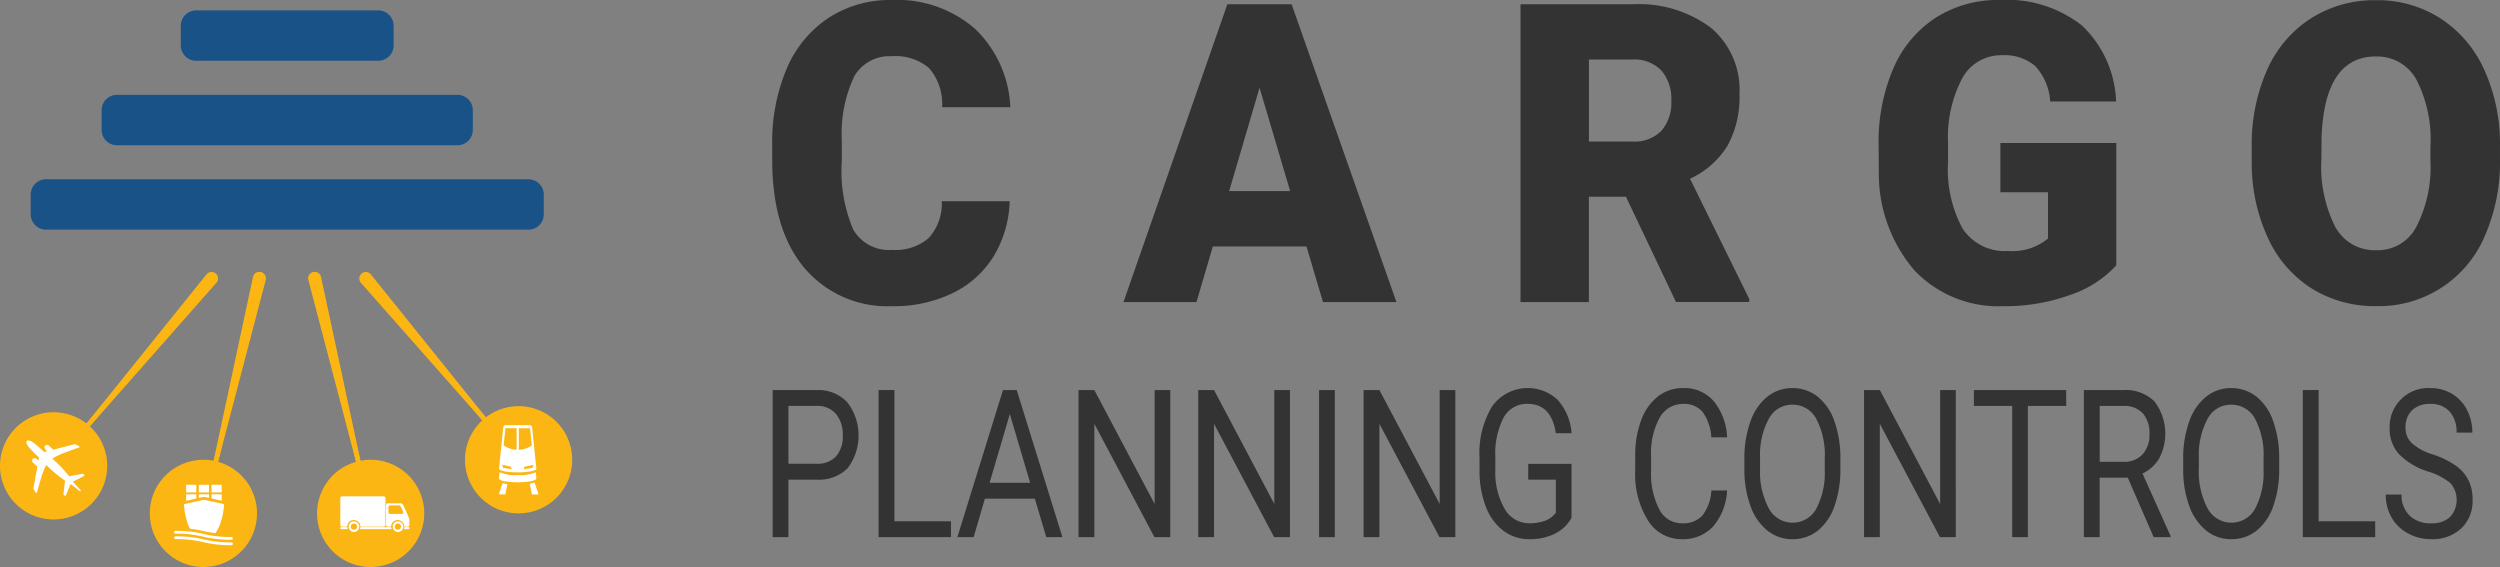 <svg id="cargo_logo" xmlns="http://www.w3.org/2000/svg" width="181.505" height="41.165" viewBox="0 0 181.505 41.165">
  <rect x="0" y="0" width="181.505" height="41.165" fill="#808080" stroke="none"/>
  <g id="Layer_1-2" data-name="Layer 1-2" transform="translate(0 0)">
    <g id="Group_449" data-name="Group 449">
      <g id="Group_447" data-name="Group 447" transform="translate(56.065)">
        <path id="Path_347" data-name="Path 347" d="M217.04,14.611a8.2,8.2,0,0,1-1.159,3.987,7.116,7.116,0,0,1-2.977,2.68,9.712,9.712,0,0,1-4.378.951,7.9,7.9,0,0,1-6.392-2.778q-2.332-2.778-2.335-7.84V10.542a13.62,13.62,0,0,1,1.055-5.562A8.267,8.267,0,0,1,203.888,1.3,8.154,8.154,0,0,1,208.471,0,8.61,8.61,0,0,1,214.5,2.071a8.345,8.345,0,0,1,2.587,5.71h-4.95a3.982,3.982,0,0,0-.948-2.837,3.771,3.771,0,0,0-2.716-.861,2.947,2.947,0,0,0-2.716,1.456,9.74,9.74,0,0,0-.906,4.647v1.529a10.781,10.781,0,0,0,.828,4.944,2.988,2.988,0,0,0,2.851,1.484,3.689,3.689,0,0,0,2.615-.847,3.7,3.7,0,0,0,.963-2.688h4.936Z" transform="translate(-199.8)" fill="#333"/>
        <path id="Path_348" data-name="Path 348" d="M303.945,18.693h-6.8l-1.187,4.038h-5.3L298.2,1.11h4.667l7.61,21.621h-5.332l-1.2-4.038Zm-5.615-4.024h4.428l-2.22-7.5-2.206,7.5Z" transform="translate(-265.157 -0.799)" fill="#333"/>
        <path id="Path_349" data-name="Path 349" d="M401.052,15.084h-2.688v7.647H393.4V1.11h8.1a8.742,8.742,0,0,1,5.727,1.706A5.9,5.9,0,0,1,409.3,7.637a7.281,7.281,0,0,1-.87,3.738,6.267,6.267,0,0,1-2.722,2.4l4.3,8.73v.222h-5.318l-3.634-7.647Zm-2.688-4.01h3.14a2.752,2.752,0,0,0,2.13-.78,3.113,3.113,0,0,0,.716-2.18,3.153,3.153,0,0,0-.721-2.194,2.716,2.716,0,0,0-2.121-.8h-3.14v5.954Z" transform="translate(-339.074 -0.799)" fill="#333"/>
        <path id="Path_350" data-name="Path 350" d="M503.317,19.261a7.933,7.933,0,0,1-3.353,2.152,13.837,13.837,0,0,1-4.838.817,8.416,8.416,0,0,1-6.465-2.6,10.8,10.8,0,0,1-2.587-7.231l-.014-1.872a13.473,13.473,0,0,1,1.075-5.576,8.265,8.265,0,0,1,3.075-3.668A8.391,8.391,0,0,1,494.843,0a8.834,8.834,0,0,1,5.977,1.849A7.988,7.988,0,0,1,503.3,7.366h-4.781a4.2,4.2,0,0,0-1.1-2.584,3.454,3.454,0,0,0-2.4-.772,3.206,3.206,0,0,0-2.885,1.664,9.226,9.226,0,0,0-1.033,4.751v1.308a9.021,9.021,0,0,0,1.055,4.863,3.665,3.665,0,0,0,3.317,1.625,4.041,4.041,0,0,0,2.885-.906V13.957H494.9V10.38h8.415v8.881Z" transform="translate(-405.733 0)" fill="#333"/>
        <path id="Path_351" data-name="Path 351" d="M600.631,11.6a13.317,13.317,0,0,1-1.117,5.6,8.347,8.347,0,0,1-7.865,5.062,8.651,8.651,0,0,1-4.667-1.268,8.527,8.527,0,0,1-3.176-3.631,12.9,12.9,0,0,1-1.2-5.419V10.727a13.348,13.348,0,0,1,1.111-5.607A8.528,8.528,0,0,1,586.9,1.372,8.583,8.583,0,0,1,591.62.05a8.439,8.439,0,0,1,4.666,1.308,8.669,8.669,0,0,1,3.191,3.721,12.96,12.96,0,0,1,1.153,5.531V11.6Zm-5.051-.9a9.489,9.489,0,0,0-1.024-4.894,3.25,3.25,0,0,0-2.935-1.67q-3.734,0-3.945,5.882l-.014,1.588a9.724,9.724,0,0,0,1,4.885,3.248,3.248,0,0,0,2.983,1.709,3.141,3.141,0,0,0,2.9-1.678A9.455,9.455,0,0,0,595.58,11.7Z" transform="translate(-475.191 -0.036)" fill="#333"/>
      </g>
      <g id="Group_448" data-name="Group 448" transform="translate(56.096 28.17)">
        <path id="Path_352" data-name="Path 352" d="M201.052,107.426v4.181H199.91V100.93h3.2a2.85,2.85,0,0,1,2.231.9,3.949,3.949,0,0,1,.02,4.762,2.943,2.943,0,0,1-2.259.839h-2.046Zm0-1.15h2.054a1.807,1.807,0,0,0,1.406-.533A2.2,2.2,0,0,0,205,104.2a2.284,2.284,0,0,0-.488-1.529,1.727,1.727,0,0,0-1.339-.595h-2.119v4.2Z" transform="translate(-199.91 -100.778)" fill="#333"/>
        <path id="Path_353" data-name="Path 353" d="M228.468,110.447h4.108v1.15H227.32V100.92h1.148Z" transform="translate(-219.629 -100.771)" fill="#333"/>
        <path id="Path_354" data-name="Path 354" d="M253.326,108.812H249.7l-.817,2.795H247.7l3.311-10.677h1l3.317,10.677h-1.173Zm-3.286-1.15h2.946l-1.476-4.995Z" transform="translate(-234.29 -100.778)" fill="#333"/>
        <path id="Path_355" data-name="Path 355" d="M285.709,111.607h-1.148L280.2,103.38v8.227H279.05V100.93H280.2l4.375,8.267V100.93h1.136Z" transform="translate(-256.843 -100.778)" fill="#333"/>
        <path id="Path_356" data-name="Path 356" d="M316.679,111.607h-1.148l-4.364-8.227v8.227H310.02V100.93h1.148l4.375,8.267V100.93h1.136Z" transform="translate(-279.122 -100.778)" fill="#333"/>
        <path id="Path_357" data-name="Path 357" d="M342.432,111.607H341.29V100.93h1.142Z" transform="translate(-301.618 -100.778)" fill="#333"/>
        <path id="Path_358" data-name="Path 358" d="M359.469,111.607h-1.148l-4.364-8.227v8.227H352.81V100.93h1.148l4.375,8.267V100.93h1.136Z" transform="translate(-309.905 -100.778)" fill="#333"/>
        <path id="Path_359" data-name="Path 359" d="M389.476,109.826a2.791,2.791,0,0,1-1.229,1.162,4.118,4.118,0,0,1-1.835.384,3.091,3.091,0,0,1-1.88-.612,3.9,3.9,0,0,1-1.271-1.743,7.149,7.149,0,0,1-.46-2.618v-.932a6.544,6.544,0,0,1,.915-3.741,3.182,3.182,0,0,1,4.753-.474,4.053,4.053,0,0,1,1.013,2.424h-1.142q-.32-2.126-2.048-2.127a1.91,1.91,0,0,0-1.743.993,5.717,5.717,0,0,0-.6,2.882v.873a5.318,5.318,0,0,0,.668,2.859,2.042,2.042,0,0,0,1.8,1.061,3.267,3.267,0,0,0,1.125-.177,1.719,1.719,0,0,0,.8-.592v-2.394h-2.006v-1.15h3.143v3.917Z" transform="translate(-331.48 -100.397)" fill="#333"/>
        <path id="Path_360" data-name="Path 360" d="M429.743,107.829a4.337,4.337,0,0,1-1.016,2.615,2.948,2.948,0,0,1-2.27.92A2.844,2.844,0,0,1,424,110.006a6.34,6.34,0,0,1-.926-3.631v-1.027a7.273,7.273,0,0,1,.432-2.618A3.839,3.839,0,0,1,424.726,101a2.931,2.931,0,0,1,1.832-.606,2.8,2.8,0,0,1,2.214.948,4.433,4.433,0,0,1,.971,2.629H428.6a3.443,3.443,0,0,0-.645-1.855,1.741,1.741,0,0,0-1.389-.572,1.932,1.932,0,0,0-1.717,1,5.383,5.383,0,0,0-.623,2.84v1.035a5.558,5.558,0,0,0,.589,2.767,1.823,1.823,0,0,0,1.65,1.027,1.925,1.925,0,0,0,1.462-.533,3.28,3.28,0,0,0,.676-1.852h1.148Z" transform="translate(-360.45 -100.39)" fill="#333"/>
        <path id="Path_361" data-name="Path 361" d="M458.3,106.238a7.941,7.941,0,0,1-.429,2.739,3.894,3.894,0,0,1-1.215,1.785,2.891,2.891,0,0,1-1.832.617,2.836,2.836,0,0,1-1.816-.62,3.972,3.972,0,0,1-1.229-1.768,7.612,7.612,0,0,1-.449-2.657v-.769a7.881,7.881,0,0,1,.435-2.722,3.968,3.968,0,0,1,1.229-1.807,2.856,2.856,0,0,1,1.818-.626,2.924,2.924,0,0,1,1.835.62,3.9,3.9,0,0,1,1.224,1.8,7.986,7.986,0,0,1,.429,2.739v.673Zm-1.136-.69a5.646,5.646,0,0,0-.62-2.916,1.932,1.932,0,0,0-1.731-1.016,1.9,1.9,0,0,0-1.706,1.016,5.489,5.489,0,0,0-.64,2.82v.786a5.653,5.653,0,0,0,.629,2.893,1.961,1.961,0,0,0,3.443.059,5.61,5.61,0,0,0,.626-2.848v-.794Z" transform="translate(-380.78 -100.404)" fill="#333"/>
        <path id="Path_362" data-name="Path 362" d="M488.949,111.607H487.8l-4.364-8.227v8.227H482.29V100.93h1.148l4.375,8.267V100.93h1.137Z" transform="translate(-403.052 -100.778)" fill="#333"/>
        <path id="Path_363" data-name="Path 363" d="M517.414,102.08h-2.786v9.527h-1.136V102.08H510.71v-1.15h6.7Z" transform="translate(-423.497 -100.778)" fill="#333"/>
        <path id="Path_364" data-name="Path 364" d="M542.345,107.279h-2.037V111.6H539.16V100.92h2.871a2.978,2.978,0,0,1,2.253.822,3.866,3.866,0,0,1,.351,4.128,2.741,2.741,0,0,1-1.218,1.108l2.037,4.532v.087h-1.226l-1.88-4.319Zm-2.034-1.15h1.757a1.763,1.763,0,0,0,1.355-.544,2.062,2.062,0,0,0,.5-1.454,2.187,2.187,0,0,0-.48-1.521,1.791,1.791,0,0,0-1.383-.536H540.31Z" transform="translate(-443.964 -100.771)" fill="#333"/>
        <path id="Path_365" data-name="Path 365" d="M571.83,106.238a7.938,7.938,0,0,1-.429,2.739,3.893,3.893,0,0,1-1.215,1.785,2.89,2.89,0,0,1-1.832.617,2.836,2.836,0,0,1-1.816-.62,3.972,3.972,0,0,1-1.229-1.768,7.613,7.613,0,0,1-.449-2.657v-.769a7.881,7.881,0,0,1,.435-2.722,3.968,3.968,0,0,1,1.229-1.807,2.856,2.856,0,0,1,1.818-.626,2.924,2.924,0,0,1,1.835.62,3.9,3.9,0,0,1,1.223,1.8,7.983,7.983,0,0,1,.429,2.739v.673Zm-1.136-.69a5.644,5.644,0,0,0-.62-2.916,1.932,1.932,0,0,0-1.731-1.016,1.9,1.9,0,0,0-1.706,1.016,5.489,5.489,0,0,0-.64,2.82v.786a5.653,5.653,0,0,0,.629,2.893,1.961,1.961,0,0,0,3.443.059,5.611,5.611,0,0,0,.626-2.848v-.794Z" transform="translate(-462.452 -100.404)" fill="#333"/>
        <path id="Path_366" data-name="Path 366" d="M596.958,110.447h4.108v1.15H595.81V100.92h1.148v9.527Z" transform="translate(-484.718 -100.771)" fill="#333"/>
        <path id="Path_367" data-name="Path 367" d="M620.377,106.467a5.092,5.092,0,0,1-2.141-1.28,2.732,2.732,0,0,1-.671-1.874,2.815,2.815,0,0,1,2.946-2.913,3.018,3.018,0,0,1,1.594.427A2.878,2.878,0,0,1,623.188,102a3.541,3.541,0,0,1,.384,1.636h-1.148a2.194,2.194,0,0,0-.5-1.527,1.8,1.8,0,0,0-1.411-.556,1.818,1.818,0,0,0-1.319.46,1.685,1.685,0,0,0-.474,1.274,1.5,1.5,0,0,0,.449,1.106,4.1,4.1,0,0,0,1.529.828,6.349,6.349,0,0,1,1.689.825,2.918,2.918,0,0,1,.906,1.052,3.146,3.146,0,0,1,.295,1.414,2.741,2.741,0,0,1-.822,2.079,3.05,3.05,0,0,1-2.2.78,3.436,3.436,0,0,1-1.667-.421,2.959,2.959,0,0,1-1.193-1.156,3.281,3.281,0,0,1-.421-1.664h1.148a2.026,2.026,0,0,0,.581,1.529,2.141,2.141,0,0,0,1.552.561,1.942,1.942,0,0,0,1.386-.455,1.856,1.856,0,0,0,.036-2.455,4.687,4.687,0,0,0-1.619-.847Z" transform="translate(-500.17 -100.397)" fill="#333"/>
      </g>
      <path id="Path_368" data-name="Path 368" d="M61.113,6.346H47.9A1.116,1.116,0,0,1,46.78,5.229V3.807A1.116,1.116,0,0,1,47.9,2.69H61.113A1.116,1.116,0,0,1,62.23,3.807V5.229a1.116,1.116,0,0,1-1.117,1.117" transform="translate(-33.653 -1.935)" fill="#195286"/>
      <path id="Path_369" data-name="Path 369" d="M52.125,28.2H27.407a1.116,1.116,0,0,1-1.117-1.117V25.657a1.116,1.116,0,0,1,1.117-1.117H52.123a1.116,1.116,0,0,1,1.117,1.117v1.423A1.116,1.116,0,0,1,52.123,28.2" transform="translate(-18.913 -17.654)" fill="#195286"/>
      <path id="Path_370" data-name="Path 370" d="M44.074,50.036H9.057A1.116,1.116,0,0,1,7.94,48.919V47.5A1.116,1.116,0,0,1,9.057,46.38H44.074A1.116,1.116,0,0,1,45.191,47.5v1.423a1.116,1.116,0,0,1-1.117,1.117" transform="translate(-5.712 -33.365)" fill="#195286"/>
      <line id="Line_20" data-name="Line 20" x1="13.492" y2="16.009" transform="translate(1.866 20.221)" fill="none" stroke="#fcb614" stroke-linecap="round" stroke-miterlimit="10" stroke-width="0.327"/>
      <line id="Line_21" data-name="Line 21" x2="13.281" y2="15.756" transform="translate(26.559 20.221)" fill="none" stroke="#fcb614" stroke-linecap="round" stroke-miterlimit="10" stroke-width="0.327"/>
      <line id="Line_22" data-name="Line 22" x2="4.863" y2="20.409" transform="translate(22.85 20.221)" fill="none" stroke="#fcb614" stroke-linecap="round" stroke-miterlimit="10" stroke-width="0.327"/>
      <line id="Line_23" data-name="Line 23" x1="4.855" y2="20.383" transform="translate(13.977 20.221)" fill="none" stroke="#fcb614" stroke-linecap="round" stroke-miterlimit="10" stroke-width="0.327"/>
      <path id="Path_371" data-name="Path 371" d="M20.5,71.132,6.65,86.835,19.78,70.523a.473.473,0,1,1,.724.609" transform="translate(-4.784 -50.606)" fill="#fcb614"/>
      <path id="Path_372" data-name="Path 372" d="M93.769,70.518l12.916,16.059-13.64-15.45a.473.473,0,1,1,.724-.609" transform="translate(-66.848 -50.601)" fill="#fcb614"/>
      <path id="Path_373" data-name="Path 373" d="M80.669,70.721l4.4,20.518-5.323-20.3a.473.473,0,1,1,.92-.219" transform="translate(-57.359 -50.61)" fill="#fcb614"/>
      <path id="Path_374" data-name="Path 374" d="M55.125,70.944,49.81,91.215,54.2,70.725a.473.473,0,1,1,.92.219" transform="translate(-35.833 -50.614)" fill="#fcb614"/>
      <path id="Path_375" data-name="Path 375" d="M7.784,110.552a3.892,3.892,0,1,1-3.892-3.892,3.892,3.892,0,0,1,3.892,3.892" transform="translate(0 -76.73)" fill="#fcb614"/>
      <path id="Path_376" data-name="Path 376" d="M46.544,122.852a3.892,3.892,0,1,1-3.892-3.892,3.892,3.892,0,0,1,3.892,3.892" transform="translate(-27.884 -85.579)" fill="#fcb614"/>
      <path id="Path_377" data-name="Path 377" d="M89.814,122.852a3.892,3.892,0,1,1-3.892-3.892,3.892,3.892,0,0,1,3.892,3.892" transform="translate(-59.012 -85.579)" fill="#fcb614"/>
      <path id="Path_378" data-name="Path 378" d="M128.094,108.982a3.892,3.892,0,1,1-3.892-3.892,3.892,3.892,0,0,1,3.892,3.892" transform="translate(-86.55 -75.601)" fill="#fcb614"/>
      <path id="Path_379" data-name="Path 379" d="M6.867,113.974a.063.063,0,0,0-.014.014c-.034.065-.051.222.219.522.286.317.589.6.676.685l-.039.224-.115-.121a.106.106,0,0,0-.017-.014c-.008-.006-.185-.1-.278,0a.265.265,0,0,0-.048.2.059.059,0,0,0,.02.039l.356.328-.286,1.591a.078.078,0,0,0,.008.036l.157.258a.059.059,0,0,0,.051.031.037.037,0,0,0,.039-.028c0-.006.121-.455.267-.929a4.642,4.642,0,0,1,.412-1.075,9.691,9.691,0,0,0,1.361,1.131l-.115.979a.072.072,0,0,0,.02.051l.067.062a.123.123,0,0,0,.045.017.036.036,0,0,0,.034-.022l.362-.842.657.519a.048.048,0,0,0,.067,0,.045.045,0,0,0-.006-.065l-.561-.62.817-.418s.02-.02.02-.034a.065.065,0,0,0-.02-.042l-.065-.062a.059.059,0,0,0-.051-.017l-.971.18a9.636,9.636,0,0,0-1.221-1.28,4.6,4.6,0,0,1,1.044-.485c.463-.177.9-.328.909-.331a.024.024,0,0,0,.014-.008.051.051,0,0,0-.011-.07.119.119,0,0,0-.02-.014l-.264-.137a.1.1,0,0,0-.036-.006l-1.566.4-.354-.331a.126.126,0,0,0-.042-.017.277.277,0,0,0-.2.059c-.093.1.014.269.02.275s.008.011.014.017l.129.107-.222.056c-.09-.084-.393-.365-.73-.629-.317-.25-.471-.222-.536-.182" transform="translate(-4.916 -81.974)" fill="#fff"/>
      <path id="Path_380" data-name="Path 380" d="M93.156,136.39a.507.507,0,0,1-.036.146h2.309a.429.429,0,0,1-.036-.146H93.156Z" transform="translate(-66.99 -98.118)" fill="#fff"/>
      <path id="Path_381" data-name="Path 381" d="M104.851,136.39h-.314a.506.506,0,0,1-.036.146h.354a.052.052,0,0,0,.053-.053v-.039a.055.055,0,0,0-.053-.053" transform="translate(-75.177 -98.118)" fill="#fff"/>
      <path id="Path_382" data-name="Path 382" d="M88.113,136.39a.052.052,0,0,0-.053.053v.039a.055.055,0,0,0,.053.053H88.6a.43.43,0,0,1-.036-.146Z" transform="translate(-63.35 -98.118)" fill="#fff"/>
      <path id="Path_383" data-name="Path 383" d="M88.19,130.62h.359a.48.48,0,0,1,.96,0h1.684a.135.135,0,0,0,.137-.132v-1.936a.135.135,0,0,0-.137-.132H88.187a.135.135,0,0,0-.137.132v1.936a.135.135,0,0,0,.137.132" transform="translate(-63.343 -92.384)" fill="#fff"/>
      <path id="Path_384" data-name="Path 384" d="M101.592,131.385a11.08,11.08,0,0,0-.46-1.044.234.234,0,0,0-.2-.121h-.9a.133.133,0,0,0-.137.129V131.8a.129.129,0,0,0,.137.115h.23a.48.48,0,0,1,.96,0h.227a.135.135,0,0,0,.138-.132s0-.269,0-.4m-.561-.393h-.836a.119.119,0,0,1-.123-.112v-.393a.119.119,0,0,1,.123-.112h.662c.067,0,.123.112.123.112a2.707,2.707,0,0,1,.177.393c.014.062-.056.112-.126.112" transform="translate(-71.867 -93.679)" fill="#fff"/>
      <path id="Path_385" data-name="Path 385" d="M90.518,134.89a.385.385,0,1,0,.4.384.392.392,0,0,0-.4-.384m0,.609a.225.225,0,1,1,.233-.224.229.229,0,0,1-.233.224" transform="translate(-64.832 -97.039)" fill="#fff"/>
      <path id="Path_386" data-name="Path 386" d="M101.9,134.89a.385.385,0,1,0,.4.384.392.392,0,0,0-.4-.384m0,.609a.225.225,0,1,1,.233-.224.229.229,0,0,1-.233.224" transform="translate(-73.018 -97.039)" fill="#fff"/>
      <path id="Path_387" data-name="Path 387" d="M45.124,137.545a8.076,8.076,0,0,1,2.012.219,8.374,8.374,0,0,0,2.054.222.1.1,0,0,0,.1-.1.1.1,0,0,0-.1-.1,8.075,8.075,0,0,1-2.012-.219,8.373,8.373,0,0,0-2.054-.222.1.1,0,1,0,0,.2" transform="translate(-32.387 -98.801)" fill="#fff"/>
      <path id="Path_388" data-name="Path 388" d="M49.2,139.211a8.076,8.076,0,0,1-2.012-.219,8.372,8.372,0,0,0-2.054-.222.1.1,0,0,0-.1.1.1.1,0,0,0,.1.1,8.076,8.076,0,0,1,2.012.219,8.373,8.373,0,0,0,2.054.222.1.1,0,1,0,0-.2" transform="translate(-32.394 -99.83)" fill="#fff"/>
      <rect id="Rectangle_273" data-name="Rectangle 273" width="0.738" height="0.558" transform="translate(13.514 35.194)" fill="#fff"/>
      <rect id="Rectangle_274" data-name="Rectangle 274" width="0.738" height="0.558" transform="translate(14.434 35.194)" fill="#fff"/>
      <rect id="Rectangle_275" data-name="Rectangle 275" width="0.738" height="0.558" transform="translate(15.355 35.194)" fill="#fff"/>
      <path id="Path_389" data-name="Path 389" d="M48.041,131.395c.741.081,1.134.239,1.844.326a5.373,5.373,0,0,0,.32-.595,5.253,5.253,0,0,0,.306-1.512l-1.456-.323-1.454.323a5.253,5.253,0,0,0,.306,1.512c.042.09.087.182.135.269" transform="translate(-34.243 -93.01)" fill="#fff"/>
      <path id="Path_390" data-name="Path 390" d="M48.9,127.88H48.16v.471l.738-.163Z" transform="translate(-34.646 -91.996)" fill="#fff"/>
      <path id="Path_391" data-name="Path 391" d="M52.181,128.144v-.264H51.44v.267l.376-.081Z" transform="translate(-37.006 -91.996)" fill="#fff"/>
      <path id="Path_392" data-name="Path 392" d="M55.461,127.88H54.72v.306l.741.163Z" transform="translate(-39.365 -91.996)" fill="#fff"/>
      <path id="Path_393" data-name="Path 393" d="M131.768,113.847l-.031-.432a2.864,2.864,0,0,1-1.324.208,2.75,2.75,0,0,1-1.31-.208l-.048.432c-.017.208.671.3,1.358.3s1.389-.1,1.358-.3m-.129.32c-.112.031-.225.065-.351.1l.16.766h.48l-.286-.861Zm-2.315.048-.286.814h.48l.143-.749c-.112-.017-.239-.048-.334-.065m2.438-1.086-.3-2.921c0-.112-.065-.208-.16-.208h-1.787c-.081,0-.143.1-.16.208l-.3,2.921c-.017.208.671.3,1.358.3s1.389-.1,1.358-.3m-2.427-.031-.048-.224.623.143.048.177Zm.988-1.31a1.751,1.751,0,0,1-.943-.32l.129-1.246h.814v1.566Zm.16-1.563h.814l.129,1.246a1.775,1.775,0,0,1-.943.32v-1.566Zm.991,2.873-.623.1.048-.177.64-.143Z" transform="translate(-92.83 -79.133)" fill="#fff"/>
    </g>
  </g>
</svg>

